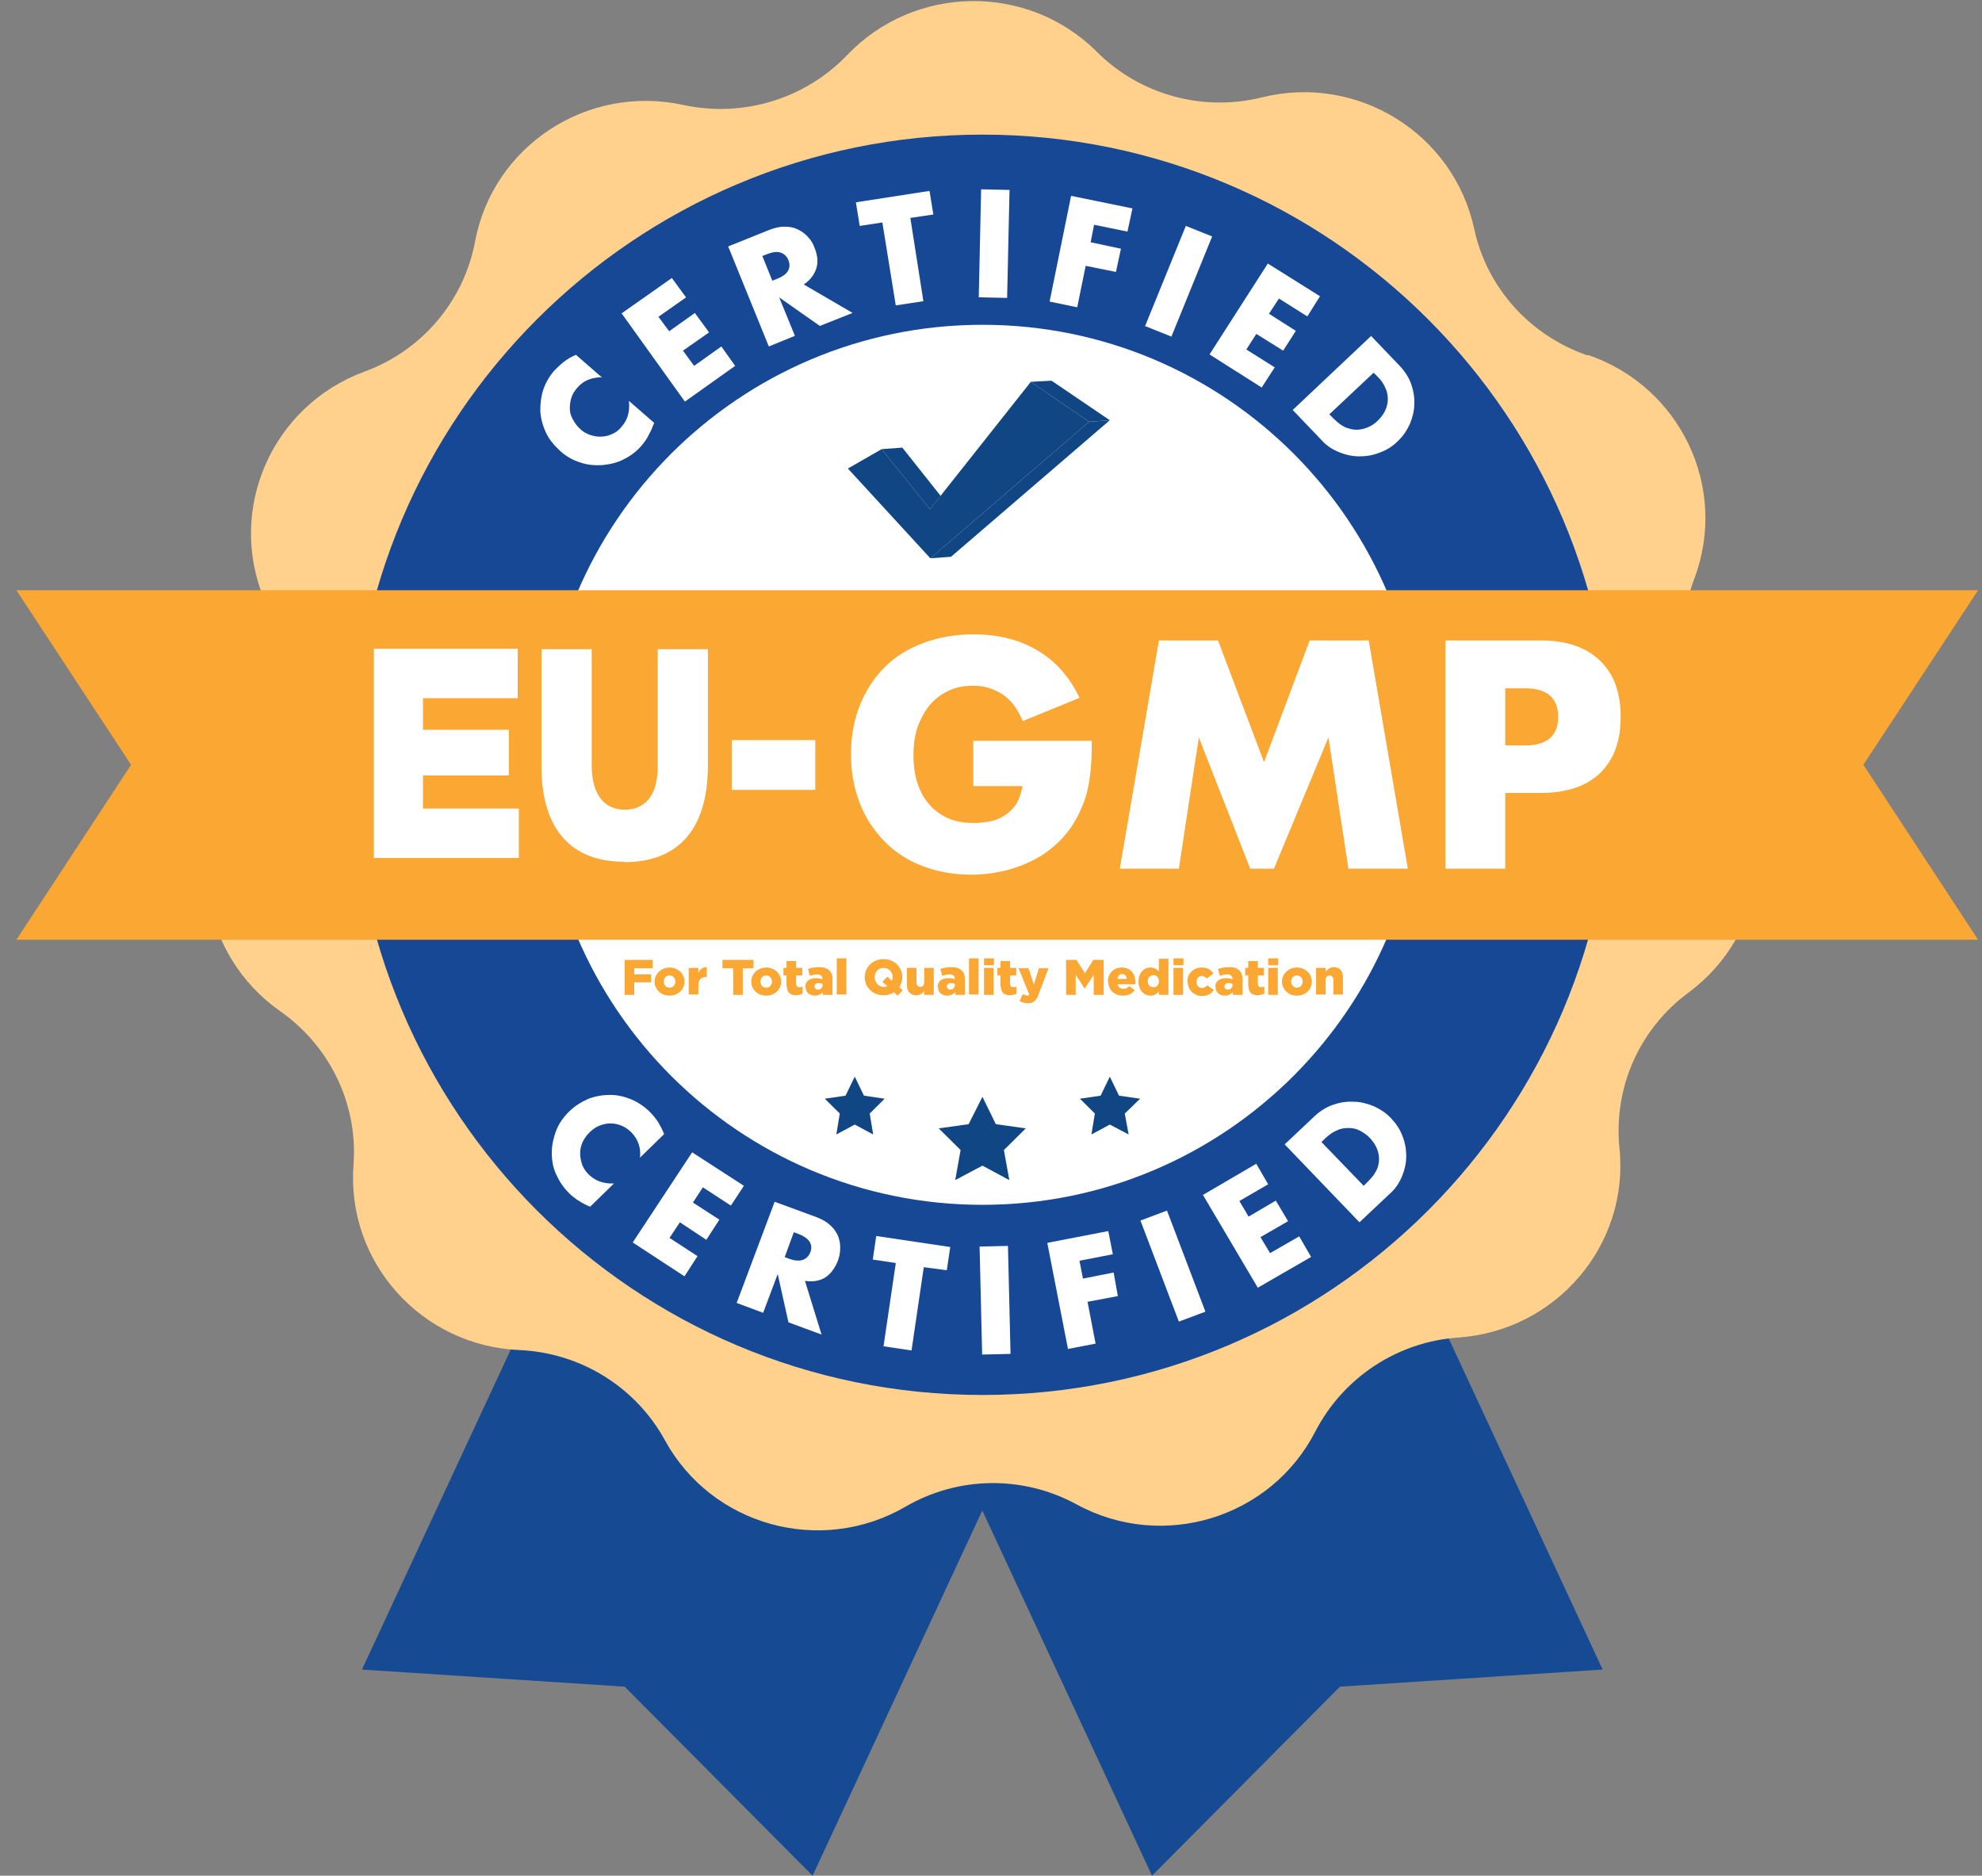 <svg width="93" height="88" viewBox="0 0 93 88" fill="none" xmlns="http://www.w3.org/2000/svg">
<rect x="0" y="0" width="93" height="88" fill="#808080" stroke="none"/>
<g clip-path="url(#clip0_1779_916)">
<path d="M54.055 88L41.152 60.237L62.297 50.584L75.2 78.329L62.873 79.132L54.055 88Z" fill="#164A92"/>
<path d="M38.129 88L51.032 60.237L29.887 50.584L16.984 78.329L29.311 79.132L38.129 88Z" fill="#164A92"/>
<path d="M74.496 16.647C78.85 18.128 81.118 22.874 79.498 27.156C78.49 29.815 78.958 32.812 80.74 35.043C83.601 38.629 82.917 43.839 79.228 46.569C76.925 48.264 75.701 51.03 75.989 53.867C76.457 58.417 73.02 62.431 68.431 62.752C65.57 62.949 63.032 64.626 61.719 67.159C59.631 71.228 54.557 72.78 50.526 70.585C48.006 69.212 44.965 69.247 42.482 70.692C38.505 72.994 33.394 71.585 31.199 67.57C29.831 65.072 27.24 63.466 24.379 63.341C19.772 63.145 16.245 59.22 16.587 54.652C16.803 51.815 15.489 49.085 13.149 47.443C9.389 44.803 8.561 39.611 11.332 35.971C13.06 33.705 13.455 30.689 12.376 28.066C10.648 23.838 12.79 19.02 17.108 17.432C19.79 16.451 21.769 14.131 22.291 11.33C23.137 6.833 27.564 3.943 32.063 4.924C34.87 5.531 37.785 4.639 39.747 2.587C42.914 -0.732 48.222 -0.803 51.462 2.426C53.477 4.443 56.428 5.263 59.218 4.567C63.698 3.461 68.197 6.263 69.169 10.723C69.763 13.507 71.796 15.755 74.513 16.683" fill="#FFD18D"/>
<path d="M65.895 55.527C54.954 66.375 37.229 66.375 26.288 55.527C15.347 44.678 15.347 27.103 26.288 16.255C37.229 5.407 54.954 5.407 65.895 16.255C76.837 27.103 76.837 44.678 65.895 55.527Z" fill="white"/>
<path d="M46.101 6.316C29.78 6.316 16.535 19.556 16.535 35.882C16.535 52.208 29.762 65.447 46.101 65.447C62.441 65.447 75.668 52.208 75.668 35.882C75.668 19.556 62.423 6.316 46.101 6.316ZM46.101 56.526C34.692 56.526 25.443 47.283 25.443 35.882C25.443 24.48 34.692 15.238 46.101 15.238C57.511 15.238 66.742 24.48 66.742 35.882C66.742 47.283 57.492 56.526 46.101 56.526Z" fill="#174896"/>
<path d="M92.816 27.692H0.77L6.15 35.882L0.77 44.089H92.816L87.435 35.882L92.816 27.692Z" fill="#FAA733"/>
<path d="M46.098 51.458L46.728 52.743L48.132 52.939L47.106 53.956L47.358 55.366L46.098 54.688L44.821 55.366L45.073 53.956L44.047 52.939L45.45 52.743L46.098 51.458Z" fill="#114684"/>
<path d="M52.075 50.513L52.507 51.405L53.497 51.548L52.777 52.243L52.957 53.225L52.075 52.761L51.212 53.225L51.374 52.243L50.672 51.548L51.644 51.405L52.075 50.513Z" fill="#114684"/>
<path d="M40.107 50.513L40.539 51.405L41.51 51.548L40.809 52.243L40.971 53.225L40.107 52.761L39.243 53.225L39.405 52.243L38.703 51.548L39.675 51.405L40.107 50.513Z" fill="#114684"/>
<path d="M51.104 19.788L48.369 17.914L43.636 23.891L41.369 21.072L39.785 21.982L43.654 26.193L51.104 19.788Z" fill="#114684"/>
<path d="M49.339 17.86L48.367 17.914L51.102 19.787L52.074 19.716L49.339 17.86Z" fill="#114684"/>
<path d="M42.339 21.001L41.367 21.072L43.635 23.892L44.139 23.267L42.339 21.001Z" fill="#114684"/>
<path d="M43.652 26.193L44.624 26.122L52.074 19.716L51.102 19.788L43.652 26.193Z" fill="#114684"/>
<path d="M28.267 17.7C27.781 17.7 27.385 17.842 27.097 18.181C26.971 18.324 26.863 18.485 26.809 18.663C26.755 18.842 26.737 19.002 26.737 19.181C26.737 19.359 26.791 19.52 26.881 19.68C26.971 19.841 27.079 20.001 27.223 20.126C27.367 20.269 27.547 20.358 27.709 20.412C27.889 20.465 28.051 20.501 28.231 20.483C28.411 20.483 28.573 20.43 28.735 20.358C28.897 20.287 29.041 20.18 29.167 20.019C29.454 19.698 29.562 19.305 29.509 18.806L30.696 19.841L30.642 19.966C30.57 20.162 30.48 20.34 30.39 20.501C30.3 20.662 30.192 20.804 30.084 20.929C29.85 21.197 29.581 21.393 29.256 21.554C28.951 21.714 28.609 21.786 28.267 21.821C27.925 21.839 27.583 21.821 27.223 21.696C26.881 21.589 26.557 21.411 26.269 21.143C25.981 20.876 25.747 20.59 25.604 20.269C25.459 19.948 25.37 19.609 25.352 19.27C25.352 18.931 25.388 18.592 25.495 18.271C25.604 17.95 25.783 17.646 26.017 17.378C26.161 17.236 26.305 17.093 26.467 16.968C26.629 16.843 26.809 16.736 27.025 16.647L28.213 17.682L28.267 17.7Z" fill="white"/>
<path d="M32.191 13.953L30.895 14.863L31.399 15.541L32.605 14.684L33.271 15.595L32.047 16.451L32.569 17.165L33.847 16.255L34.495 17.165L32.137 18.842L29.168 14.702L31.525 13.043L32.191 13.953Z" fill="white"/>
<path d="M39.998 14.685L38.469 15.291L36.561 13.953L37.299 15.755L36.075 16.255L34.168 11.562L36.075 10.795C36.345 10.688 36.579 10.634 36.813 10.634C37.047 10.634 37.245 10.67 37.425 10.759C37.605 10.848 37.767 10.955 37.893 11.098C38.037 11.241 38.145 11.419 38.217 11.616C38.361 11.973 38.397 12.294 38.307 12.579C38.217 12.865 38.037 13.132 37.713 13.346L39.98 14.667L39.998 14.685ZM36.237 13.168L36.471 13.079C36.723 12.972 36.885 12.865 36.975 12.704C37.065 12.543 37.065 12.383 36.993 12.204C36.921 12.026 36.795 11.901 36.615 11.848C36.453 11.794 36.237 11.83 36.004 11.919L35.77 12.008L36.237 13.168Z" fill="white"/>
<path d="M42.715 10.224L43.327 14.131L42.032 14.328L41.402 10.438L40.34 10.599L40.16 9.492L43.615 8.957L43.795 10.063L42.715 10.224Z" fill="white"/>
<path d="M46.037 8.882L45.926 13.948L47.257 13.977L47.369 8.911L46.037 8.882Z" fill="white"/>
<path d="M52.903 10.866L51.337 10.545L51.175 11.366L52.597 11.669L52.363 12.758L50.942 12.472L50.546 14.417L49.25 14.149L50.258 9.189L53.137 9.778L52.903 10.866Z" fill="white"/>
<path d="M55.642 10.599L53.73 15.299L54.965 15.793L56.877 11.093L55.642 10.599Z" fill="white"/>
<path d="M61.343 14.845L60.011 14.006L59.543 14.72L60.803 15.523L60.209 16.451L58.949 15.666L58.481 16.397L59.813 17.236L59.201 18.181L56.754 16.629L59.489 12.365L61.937 13.899L61.343 14.845Z" fill="white"/>
<path d="M64.345 15.773L65.695 17.183C65.929 17.432 66.109 17.718 66.217 18.021C66.325 18.342 66.379 18.646 66.361 18.967C66.361 19.288 66.271 19.609 66.145 19.913C66.001 20.216 65.821 20.483 65.569 20.715C65.335 20.947 65.047 21.126 64.741 21.233C64.435 21.358 64.111 21.411 63.787 21.411C63.464 21.411 63.14 21.34 62.834 21.215C62.528 21.09 62.24 20.912 62.006 20.644L60.656 19.235L64.363 15.737L64.345 15.773ZM62.384 19.449L62.6 19.663C62.762 19.823 62.924 19.948 63.104 20.037C63.284 20.109 63.464 20.162 63.644 20.162C63.823 20.162 63.985 20.127 64.165 20.055C64.345 19.984 64.507 19.877 64.651 19.734C64.795 19.591 64.903 19.449 64.993 19.27C65.065 19.11 65.119 18.931 65.119 18.753C65.119 18.574 65.101 18.396 65.011 18.217C64.939 18.039 64.831 17.861 64.669 17.7L64.453 17.486L62.384 19.431V19.449Z" fill="white"/>
<path d="M30.029 54.331C30.084 53.849 29.94 53.457 29.634 53.136C29.49 52.993 29.346 52.886 29.166 52.814C29.004 52.743 28.824 52.707 28.644 52.707C28.464 52.707 28.302 52.743 28.122 52.814C27.942 52.886 27.798 52.993 27.654 53.136C27.51 53.278 27.402 53.439 27.33 53.599C27.258 53.76 27.222 53.938 27.222 54.117C27.222 54.295 27.258 54.456 27.312 54.634C27.384 54.813 27.474 54.956 27.618 55.098C27.924 55.402 28.32 55.544 28.806 55.526L27.69 56.615L27.564 56.561C27.366 56.472 27.204 56.365 27.06 56.276C26.916 56.169 26.772 56.062 26.664 55.937C26.413 55.687 26.233 55.402 26.089 55.08C25.945 54.759 25.891 54.438 25.891 54.081C25.891 53.742 25.963 53.403 26.089 53.064C26.215 52.725 26.43 52.422 26.7 52.154C26.97 51.887 27.294 51.69 27.618 51.548C27.96 51.423 28.284 51.369 28.644 51.369C28.986 51.369 29.328 51.458 29.634 51.583C29.958 51.726 30.245 51.922 30.497 52.172C30.641 52.315 30.767 52.475 30.875 52.636C30.983 52.814 31.073 52.993 31.163 53.207L30.029 54.313V54.331Z" fill="white"/>
<path d="M34.294 56.562L32.981 55.705L32.513 56.419L33.754 57.222L33.143 58.167L31.901 57.346L31.415 58.078L32.729 58.934L32.117 59.88L29.688 58.292L32.477 54.063L34.906 55.634L34.294 56.562Z" fill="white"/>
<path d="M38.543 62.61L36.996 62.039L36.492 59.773L35.808 61.593L34.566 61.129L36.348 56.383L38.291 57.096C38.561 57.204 38.777 57.311 38.939 57.471C39.119 57.614 39.227 57.792 39.317 57.971C39.389 58.149 39.425 58.346 39.425 58.542C39.425 58.738 39.389 58.952 39.317 59.148C39.173 59.505 38.975 59.773 38.723 59.934C38.471 60.094 38.148 60.148 37.77 60.094L38.543 62.592V62.61ZM36.798 58.97L37.032 59.059C37.284 59.148 37.482 59.166 37.662 59.113C37.824 59.059 37.95 58.934 38.022 58.756C38.093 58.56 38.075 58.399 37.986 58.256C37.895 58.114 37.716 57.989 37.482 57.899L37.248 57.81L36.816 58.988L36.798 58.97Z" fill="white"/>
<path d="M43.346 59.452L42.771 63.359L41.457 63.163L42.033 59.256L40.953 59.095L41.115 57.989L44.588 58.506L44.426 59.595L43.346 59.452Z" fill="white"/>
<path d="M47.296 58.454L45.965 58.485L46.085 63.551L47.416 63.52L47.296 58.454Z" fill="white"/>
<path d="M52.218 58.845L50.652 59.149L50.814 59.987L52.254 59.702L52.452 60.808L51.03 61.076L51.408 63.038L50.112 63.288L49.141 58.31L52.002 57.757L52.218 58.845Z" fill="white"/>
<path d="M54.758 56.797L53.512 57.263L55.315 62.005L56.561 61.539L54.758 56.797Z" fill="white"/>
<path d="M59.505 55.562L58.155 56.347L58.587 57.079L59.864 56.329L60.44 57.293L59.145 58.042L59.594 58.792L60.962 58.007L61.52 58.97L59.019 60.415L56.445 56.062L58.947 54.599L59.505 55.562Z" fill="white"/>
<path d="M60.28 53.689L61.701 52.351C61.953 52.119 62.241 51.94 62.547 51.833C62.853 51.726 63.177 51.673 63.519 51.69C63.843 51.69 64.167 51.78 64.473 51.904C64.778 52.047 65.049 52.226 65.282 52.475C65.516 52.725 65.696 52.993 65.804 53.296C65.93 53.6 65.984 53.921 65.984 54.242C65.984 54.563 65.912 54.884 65.786 55.188C65.66 55.491 65.48 55.776 65.21 56.008L63.789 57.346L60.262 53.671L60.28 53.689ZM63.987 55.634L64.203 55.419C64.365 55.259 64.491 55.098 64.581 54.92C64.671 54.742 64.707 54.563 64.707 54.385C64.707 54.206 64.671 54.028 64.599 53.867C64.527 53.689 64.419 53.546 64.275 53.385C64.131 53.243 63.987 53.136 63.807 53.046C63.645 52.957 63.465 52.922 63.285 52.922C63.105 52.922 62.925 52.939 62.745 53.029C62.565 53.1 62.403 53.207 62.223 53.368L62.007 53.582L63.987 55.634Z" fill="white"/>
<path d="M45.652 34.758H51.23C51.23 35.329 51.212 35.846 51.158 36.31C51.104 36.774 51.014 37.202 50.87 37.595C50.672 38.148 50.402 38.647 50.06 39.076C49.719 39.504 49.305 39.861 48.855 40.146C48.387 40.432 47.883 40.646 47.325 40.806C46.767 40.949 46.191 41.038 45.58 41.038C44.734 41.038 43.978 40.895 43.276 40.628C42.574 40.36 41.981 39.968 41.495 39.468C41.009 38.968 40.613 38.38 40.343 37.684C40.073 36.988 39.929 36.221 39.929 35.382C39.929 34.544 40.073 33.776 40.343 33.098C40.613 32.402 41.009 31.814 41.495 31.314C41.999 30.814 42.592 30.44 43.312 30.172C44.014 29.904 44.806 29.762 45.67 29.762C46.803 29.762 47.793 29.994 48.639 30.493C49.485 30.975 50.169 31.724 50.654 32.741L47.991 33.83C47.739 33.241 47.415 32.813 47.019 32.563C46.623 32.313 46.173 32.17 45.67 32.17C45.256 32.17 44.86 32.242 44.518 32.402C44.176 32.563 43.888 32.777 43.636 33.063C43.402 33.348 43.204 33.705 43.06 34.097C42.916 34.508 42.862 34.954 42.862 35.453C42.862 35.9 42.916 36.328 43.042 36.72C43.168 37.113 43.348 37.452 43.582 37.719C43.816 38.005 44.122 38.219 44.464 38.38C44.824 38.54 45.22 38.612 45.706 38.612C45.975 38.612 46.245 38.576 46.515 38.523C46.767 38.469 47.001 38.362 47.199 38.219C47.397 38.076 47.577 37.898 47.703 37.684C47.829 37.47 47.919 37.202 47.973 36.881H45.67V34.722L45.652 34.758ZM55.315 40.753L56.251 34.597L58.662 40.753H59.778L62.333 34.597L63.269 40.753H66.058L64.223 30.047H61.452L59.31 35.757L57.151 30.047H54.379L52.544 40.753H55.333H55.315ZM70.629 37.202H72.285C73.49 37.202 74.426 36.899 75.074 36.274C75.722 35.65 76.046 34.776 76.046 33.634C76.046 32.492 75.722 31.617 75.074 30.993C74.426 30.368 73.508 30.047 72.285 30.047H67.822V40.753H70.629V37.202ZM70.629 32.295H71.565C72.591 32.295 73.112 32.741 73.112 33.634C73.112 34.526 72.591 34.972 71.565 34.972H70.629V32.295ZM17.543 40.253H24.345V37.934H19.846V36.381H23.877V34.24H19.846V32.759H24.291V30.44H17.543V40.235V40.253ZM29.294 40.45C31.687 40.45 33.217 39.058 33.217 35.9V30.458H30.86V35.971C30.86 37.345 30.248 37.987 29.312 37.987C28.376 37.987 27.764 37.309 27.764 35.9V30.458H25.407V35.953C25.407 39.022 26.901 40.432 29.294 40.432M34.333 37.059H38.256V34.722H34.333V37.059Z" fill="white"/>
<path d="M29.309 45.035H30.622V45.427H29.759V45.713H30.55V46.087H29.759V46.676H29.309V45.035Z" fill="#FAA734"/>
<path d="M30.715 46.052C30.715 45.695 31.021 45.392 31.417 45.392C31.813 45.392 32.118 45.695 32.118 46.052C32.118 46.409 31.831 46.712 31.417 46.712C31.003 46.712 30.715 46.409 30.715 46.052ZM31.687 46.052C31.687 45.891 31.579 45.766 31.417 45.766C31.255 45.766 31.147 45.891 31.147 46.052C31.147 46.212 31.255 46.337 31.417 46.337C31.579 46.337 31.687 46.212 31.687 46.052Z" fill="#FAA734"/>
<path d="M32.316 45.41H32.766V45.66C32.838 45.481 32.946 45.374 33.162 45.374V45.838H33.126C32.892 45.838 32.766 45.963 32.766 46.266V46.659H32.316V45.392V45.41Z" fill="#FAA734"/>
<path d="M34.402 45.427H33.898V45.035H35.356V45.427H34.852V46.676H34.402V45.427Z" fill="#FAA734"/>
<path d="M35.25 46.052C35.25 45.695 35.556 45.392 35.952 45.392C36.348 45.392 36.654 45.695 36.654 46.052C36.654 46.409 36.366 46.712 35.952 46.712C35.538 46.712 35.25 46.409 35.25 46.052ZM36.222 46.052C36.222 45.891 36.114 45.766 35.952 45.766C35.79 45.766 35.682 45.891 35.682 46.052C35.682 46.212 35.79 46.337 35.952 46.337C36.114 46.337 36.222 46.212 36.222 46.052Z" fill="#FAA734"/>
<path d="M36.906 46.284V45.766H36.762V45.41H36.906V45.088H37.356V45.41H37.644V45.766H37.356V46.195C37.356 46.195 37.392 46.319 37.481 46.319C37.535 46.319 37.59 46.319 37.661 46.284V46.623C37.661 46.623 37.481 46.694 37.356 46.694C37.086 46.694 36.924 46.569 36.924 46.284" fill="#FAA734"/>
<path d="M37.785 46.302C37.785 46.034 37.983 45.892 38.289 45.892C38.397 45.892 38.523 45.909 38.595 45.945C38.595 45.802 38.505 45.713 38.343 45.713C38.217 45.713 38.109 45.749 38.001 45.784L37.911 45.463C38.055 45.41 38.199 45.374 38.433 45.374C38.667 45.374 38.811 45.428 38.919 45.535C39.009 45.624 39.063 45.749 39.063 45.945V46.676H38.613V46.552C38.523 46.641 38.397 46.712 38.235 46.712C38.001 46.712 37.803 46.569 37.803 46.32M38.595 46.213V46.159C38.595 46.159 38.487 46.123 38.415 46.123C38.289 46.123 38.217 46.177 38.217 46.284C38.217 46.373 38.289 46.427 38.379 46.427C38.505 46.427 38.595 46.337 38.595 46.213Z" fill="#FAA734"/>
<path d="M39.712 44.963H39.262V46.658H39.712V44.963Z" fill="#FAA734"/>
<path d="M41.96 46.551C41.816 46.641 41.654 46.694 41.456 46.694C40.952 46.694 40.574 46.319 40.574 45.855C40.574 45.374 40.952 44.999 41.456 44.999C41.96 44.999 42.338 45.374 42.338 45.838C42.338 46.016 42.284 46.177 42.194 46.319L42.356 46.462L42.122 46.712L41.942 46.551H41.96ZM41.636 46.266L41.402 46.07L41.636 45.82L41.852 46.016C41.852 46.016 41.888 45.909 41.888 45.855C41.888 45.606 41.708 45.409 41.456 45.409C41.204 45.409 41.042 45.606 41.042 45.855C41.042 46.087 41.222 46.301 41.456 46.301C41.51 46.301 41.582 46.301 41.618 46.266" fill="#FAA734"/>
<path d="M42.555 46.23V45.41H43.005V46.088C43.005 46.23 43.077 46.302 43.184 46.302C43.292 46.302 43.364 46.23 43.364 46.088V45.41H43.814V46.676H43.364V46.498C43.275 46.605 43.166 46.694 42.987 46.694C42.717 46.694 42.555 46.516 42.555 46.23Z" fill="#FAA734"/>
<path d="M43.996 46.302C43.996 46.034 44.194 45.892 44.5 45.892C44.626 45.892 44.734 45.909 44.806 45.945C44.806 45.802 44.734 45.713 44.554 45.713C44.428 45.713 44.32 45.749 44.212 45.784L44.122 45.463C44.266 45.41 44.428 45.374 44.644 45.374C44.878 45.374 45.022 45.428 45.13 45.535C45.22 45.624 45.274 45.749 45.274 45.945V46.676H44.824V46.552C44.734 46.641 44.608 46.712 44.446 46.712C44.212 46.712 44.014 46.569 44.014 46.32M44.806 46.213V46.159C44.806 46.159 44.698 46.123 44.626 46.123C44.5 46.123 44.428 46.177 44.428 46.284C44.428 46.373 44.5 46.427 44.59 46.427C44.716 46.427 44.806 46.337 44.806 46.213Z" fill="#FAA734"/>
<path d="M45.919 44.963H45.469V46.658H45.919V44.963Z" fill="#FAA734"/>
<path d="M46.172 44.963H46.64V45.285H46.172V44.963ZM46.172 45.409H46.622V46.676H46.172V45.409Z" fill="#FAA734"/>
<path d="M46.945 46.284V45.766H46.801V45.41H46.945V45.088H47.395V45.41H47.683V45.766H47.395V46.195C47.395 46.195 47.431 46.319 47.521 46.319C47.575 46.319 47.629 46.319 47.7 46.284V46.623C47.7 46.623 47.521 46.694 47.395 46.694C47.125 46.694 46.963 46.569 46.963 46.284" fill="#FAA734"/>
<path d="M47.847 46.944L47.991 46.641C47.991 46.641 48.135 46.712 48.189 46.712C48.225 46.712 48.261 46.712 48.297 46.658L47.793 45.427H48.261L48.513 46.194L48.747 45.427H49.197L48.729 46.658C48.621 46.944 48.495 47.069 48.243 47.069C48.081 47.069 47.955 47.033 47.829 46.962" fill="#FAA734"/>
<path d="M50.023 45.035H50.509L50.905 45.659L51.301 45.035H51.787V46.676H51.319V45.73L50.905 46.373H50.887L50.473 45.73V46.676H50.023V45.035Z" fill="#FAA734"/>
<path d="M51.984 46.052C51.984 45.677 52.254 45.392 52.632 45.392C53.064 45.392 53.28 45.713 53.28 46.087C53.28 46.123 53.28 46.141 53.28 46.177H52.434C52.47 46.319 52.578 46.391 52.704 46.391C52.812 46.391 52.902 46.355 52.992 46.266L53.244 46.462C53.118 46.623 52.938 46.712 52.686 46.712C52.29 46.712 52.002 46.444 52.002 46.052M52.866 45.927C52.866 45.784 52.758 45.695 52.65 45.695C52.542 45.695 52.452 45.784 52.434 45.927H52.884H52.866Z" fill="#FAA734"/>
<path d="M53.422 46.052C53.422 45.642 53.674 45.392 53.98 45.392C54.178 45.392 54.286 45.481 54.376 45.57V44.981H54.825V46.676H54.376V46.516C54.286 46.623 54.178 46.712 53.98 46.712C53.674 46.712 53.422 46.462 53.422 46.052ZM54.376 46.034C54.376 45.856 54.268 45.749 54.124 45.749C53.98 45.749 53.854 45.874 53.854 46.034C53.854 46.213 53.962 46.32 54.124 46.32C54.286 46.32 54.376 46.195 54.376 46.034Z" fill="#FAA734"/>
<path d="M55.062 44.963H55.53V45.285H55.062V44.963ZM55.062 45.409H55.512V46.676H55.062V45.409Z" fill="#FAA734"/>
<path d="M55.711 46.052C55.711 45.695 55.981 45.392 56.395 45.392C56.665 45.392 56.827 45.499 56.935 45.677L56.629 45.909C56.629 45.909 56.503 45.784 56.395 45.784C56.251 45.784 56.143 45.909 56.143 46.07C56.143 46.23 56.251 46.355 56.395 46.355C56.503 46.355 56.575 46.302 56.647 46.23L56.953 46.444C56.845 46.623 56.665 46.73 56.395 46.73C56.017 46.73 55.729 46.426 55.729 46.07" fill="#FAA734"/>
<path d="M57.023 46.302C57.023 46.034 57.221 45.892 57.527 45.892C57.635 45.892 57.761 45.909 57.833 45.945C57.833 45.802 57.743 45.713 57.581 45.713C57.455 45.713 57.347 45.749 57.239 45.784L57.149 45.463C57.293 45.41 57.437 45.374 57.671 45.374C57.905 45.374 58.049 45.428 58.157 45.535C58.247 45.624 58.301 45.749 58.301 45.945V46.676H57.851V46.552C57.761 46.641 57.635 46.712 57.473 46.712C57.239 46.712 57.041 46.569 57.041 46.32M57.833 46.213V46.159C57.833 46.159 57.725 46.123 57.653 46.123C57.527 46.123 57.455 46.177 57.455 46.284C57.455 46.373 57.527 46.427 57.617 46.427C57.743 46.427 57.833 46.337 57.833 46.213Z" fill="#FAA734"/>
<path d="M58.57 46.284V45.766H58.426V45.41H58.57V45.088H59.02V45.41H59.307V45.766H59.02V46.195C59.02 46.195 59.056 46.319 59.146 46.319C59.2 46.319 59.254 46.319 59.325 46.284V46.623C59.325 46.623 59.146 46.694 59.02 46.694C58.75 46.694 58.588 46.569 58.588 46.284" fill="#FAA734"/>
<path d="M59.508 44.963H59.976V45.285H59.508V44.963ZM59.508 45.409H59.958V46.676H59.508V45.409Z" fill="#FAA734"/>
<path d="M60.152 46.052C60.152 45.695 60.458 45.392 60.854 45.392C61.25 45.392 61.556 45.695 61.556 46.052C61.556 46.409 61.268 46.712 60.854 46.712C60.44 46.712 60.152 46.409 60.152 46.052ZM61.124 46.052C61.124 45.891 61.016 45.766 60.854 45.766C60.692 45.766 60.584 45.891 60.584 46.052C60.584 46.212 60.692 46.337 60.854 46.337C61.016 46.337 61.124 46.212 61.124 46.052Z" fill="#FAA734"/>
<path d="M61.754 45.41H62.204V45.588C62.294 45.481 62.402 45.374 62.582 45.374C62.852 45.374 63.014 45.553 63.014 45.838V46.659H62.564V45.981C62.564 45.838 62.492 45.767 62.384 45.767C62.276 45.767 62.204 45.838 62.204 45.981V46.659H61.754V45.392V45.41Z" fill="#FAA734"/>
</g>
<defs>
<clipPath id="clip0_1779_916">
<rect width="92.046" height="88" fill="white" transform="translate(0.77)"/>
</clipPath>
</defs>
</svg>
